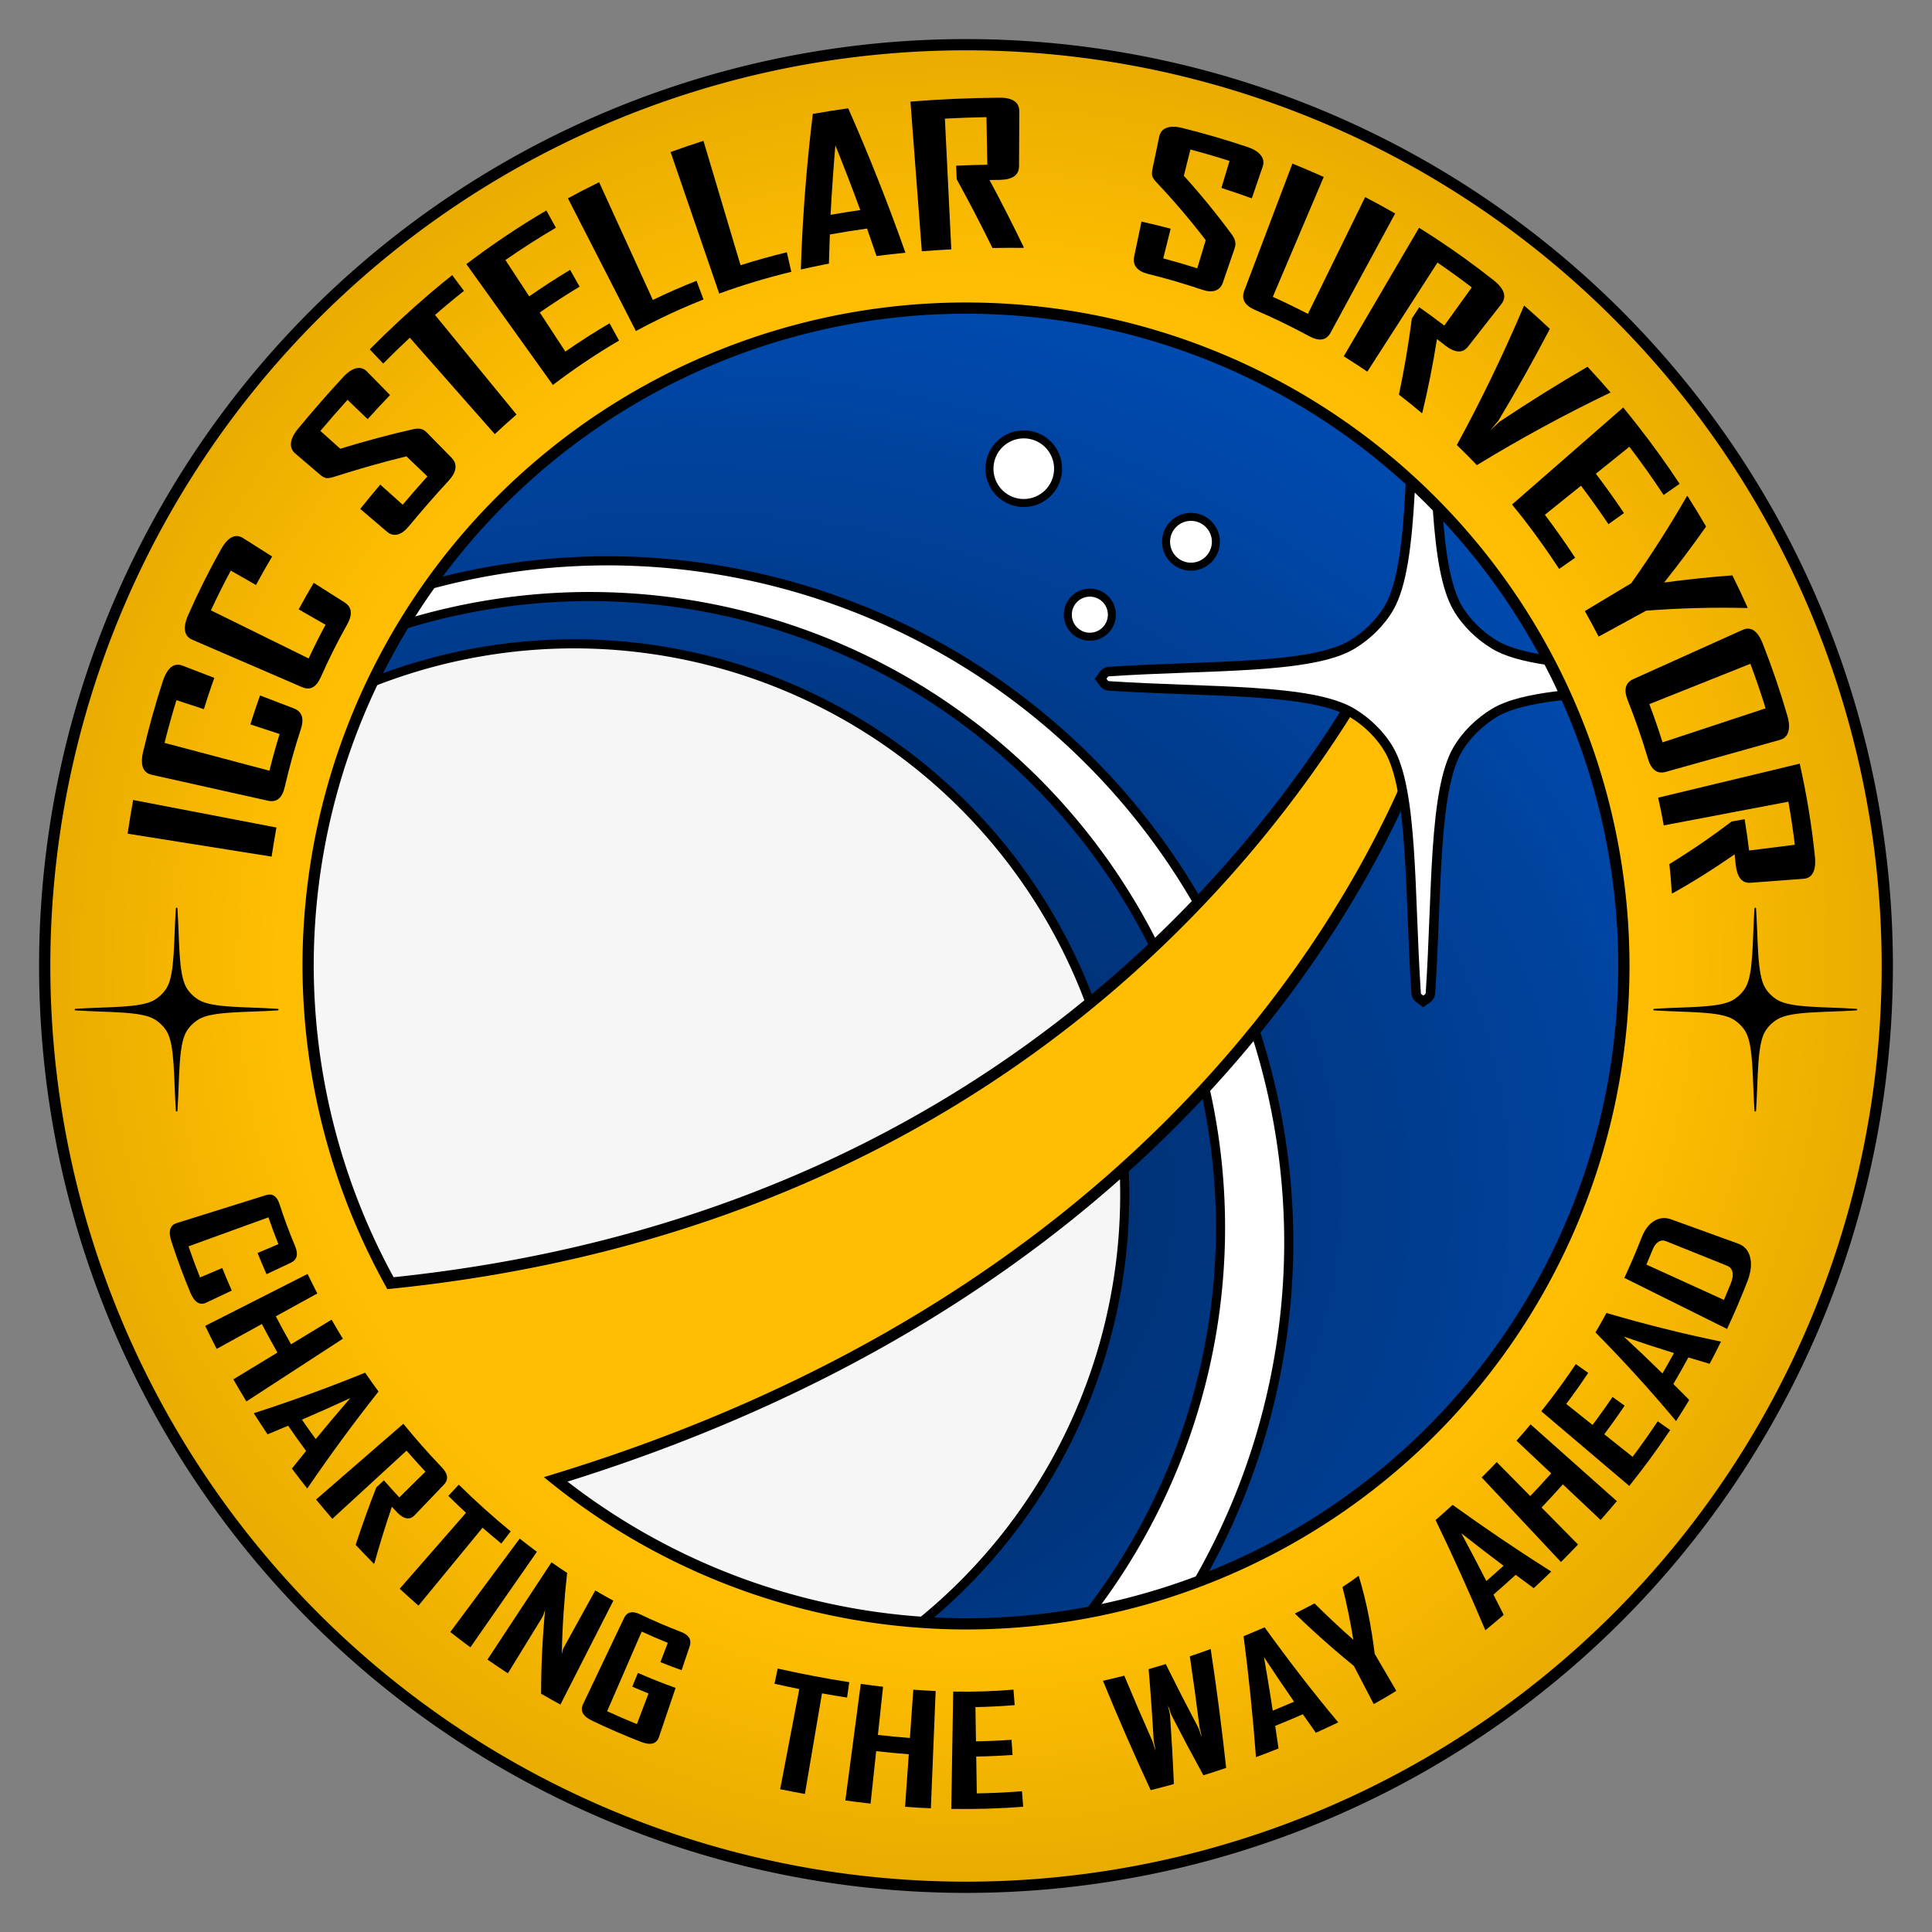 <?xml version="1.0" encoding="UTF-8" standalone="no"?>
<!-- Created with Inkscape (http://www.inkscape.org/) -->

<svg
   xmlns:dc="http://purl.org/dc/elements/1.1/"
   xmlns:cc="http://creativecommons.org/ns#"
   xmlns:rdf="http://www.w3.org/1999/02/22-rdf-syntax-ns#"
   xmlns:svg="http://www.w3.org/2000/svg"
   xmlns="http://www.w3.org/2000/svg"
   xmlns:xlink="http://www.w3.org/1999/xlink"
   xmlns:sodipodi="http://sodipodi.sourceforge.net/DTD/sodipodi-0.dtd"
   xmlns:inkscape="http://www.inkscape.org/namespaces/inkscape"
   width="98.838mm"
   height="98.838mm"
   viewBox="0 0 350.214 350.214"
   id="svg2"
   version="1.1"
   inkscape:version="0.91 r13725"
   sodipodi:docname="ICC Stellar.svg">
  <rect x="0" y="0" width="350.214" height="350.214" fill="#808080" stroke="none"/>
  <title
     id="title5233">ICC Stellar Logo</title>
  <defs
     id="defs4">
    <linearGradient
       inkscape:collect="always"
       id="linearGradient4627">
      <stop
         style="stop-color:#ffbe01;stop-opacity:1"
         offset="0"
         id="stop4629" />
      <stop
         id="stop4635"
         offset="0.726"
         style="stop-color:#ffbe01;stop-opacity:1" />
      <stop
         style="stop-color:#e7aa00;stop-opacity:1"
         offset="1"
         id="stop4631" />
    </linearGradient>
    <linearGradient
       inkscape:collect="always"
       id="linearGradient4578">
      <stop
         style="stop-color:#002253;stop-opacity:1"
         offset="0"
         id="stop4580" />
      <stop
         style="stop-color:#004cb3;stop-opacity:1"
         offset="1"
         id="stop4582" />
    </linearGradient>
    <inkscape:path-effect
       effect="bend_path"
       id="path-effect4957"
       is_visible="true"
       bendpath="m -555.899,718.141 c 42.089,-33.658 71.149,-71.043 87.509,-117.541"
       prop_scale="1"
       scale_y_rel="false"
       vertical="false"
       bendpath-nodetypes="cc" />
    <inkscape:path-effect
       effect="bend_path"
       id="path-effect4926"
       is_visible="true"
       bendpath="m -670.785,769.431 c 34.465,-7.546 74.49,-23.148 95.138,-38.312"
       prop_scale="1"
       scale_y_rel="false"
       vertical="false"
       bendpath-nodetypes="cc" />
    <inkscape:path-effect
       effect="bend_path"
       id="path-effect4899"
       is_visible="true"
       bendpath="m -790.831,765.363 c 25.273,5.534 54.61,9.98 86.902,7.388"
       prop_scale="1"
       scale_y_rel="false"
       vertical="false"
       bendpath-nodetypes="cc" />
    <inkscape:path-effect
       effect="bend_path"
       id="path-effect4872"
       is_visible="true"
       bendpath="m -977.671,593.144 c 17.731,58.41 74.983,132.693 155.521,160.819"
       prop_scale="1"
       scale_y_rel="false"
       vertical="false"
       bendpath-nodetypes="cc" />
    <inkscape:path-effect
       effect="bend_path"
       id="path-effect4835"
       is_visible="true"
       bendpath="m -658.528,261.394 c 129.717,27.933 199.445,140.525 205.232,230.515"
       prop_scale="1"
       scale_y_rel="false"
       vertical="false"
       bendpath-nodetypes="cc" />
    <inkscape:path-effect
       effect="bend_path"
       id="path-effect4788"
       is_visible="true"
       bendpath="m -983.69,477.449 c 5.841,-37.777 16.038,-65.137 32.318,-91.615"
       prop_scale="1"
       scale_y_rel="false"
       vertical="false"
       bendpath-nodetypes="cc" />
    <inkscape:path-effect
       effect="bend_path"
       id="path-effect4761"
       is_visible="true"
       bendpath="m -935.128,359.967 c 59.614,-72.049 126.036,-107.501 234.575,-106.576"
       prop_scale="1"
       scale_y_rel="false"
       vertical="false"
       bendpath-nodetypes="cc" />
    <inkscape:path-effect
       effect="bend_path"
       id="path-effect4711"
       is_visible="true"
       bendpath="M -930.953,357.849 C -915.198,332.823 -802.3,237.284 -701.906,250.965"
       prop_scale="1"
       scale_y_rel="false"
       vertical="false"
       bendpath-nodetypes="cc" />
    <inkscape:path-effect
       effect="bend_path"
       id="path-effect4659"
       is_visible="true"
       bendpath="m -932.181,356.663 c 60.462,-81.618 182.595,-106.694 228.846,-102.944"
       prop_scale="1"
       scale_y_rel="false"
       vertical="false"
       bendpath-nodetypes="cc" />
    <inkscape:path-effect
       effect="bend_path"
       id="path-effect4589"
       is_visible="true"
       bendpath="m -740.765,442.788 c 32.25,-40.3 109.4,-141.467 188.547,-120.64"
       prop_scale="1"
       scale_y_rel="false"
       vertical="false"
       bendpath-nodetypes="cc" />
    <inkscape:path-effect
       effect="bend_path"
       id="path-effect4491"
       is_visible="true"
       bendpath="m -974.976,578.092 c 72.079,-90.049 136.806,-109.889 221.632,-110.69"
       prop_scale="1"
       scale_y_rel="false"
       vertical="false"
       bendpath-nodetypes="cc" />
    <inkscape:path-effect
       effect="bend_path"
       id="path-effect4456"
       is_visible="true"
       bendpath="m -930.197,506.837 c 93.754,-386.361 496.822,-237.911 504.389,14.619"
       prop_scale="1"
       scale_y_rel="false"
       vertical="false"
       bendpath-nodetypes="cc" />
    <inkscape:path-effect
       effect="bend_path"
       id="path-effect4399"
       is_visible="true"
       bendpath="m -1071.832,438.507 c 34.494,-278.564 553.817,-239.546 579.986,15.35"
       prop_scale="1"
       scale_y_rel="false"
       vertical="false"
       bendpath-nodetypes="cc" />
    <inkscape:path-effect
       effect="bend_path"
       id="path-effect4342"
       is_visible="true"
       bendpath="m -977.216,478.98 c 42.039,-302.681 505.947,-291.527 524.675,17.864"
       prop_scale="1"
       scale_y_rel="false"
       vertical="false"
       bendpath-nodetypes="cc" />
    <inkscape:path-effect
       effect="bend_path"
       id="path-effect3357"
       is_visible="true"
       bendpath="m 303.577,472.346 c 10.005,-0.568 27.572,-0.428 48.198,0"
       prop_scale="1"
       scale_y_rel="false"
       vertical="false"
       bendpath-nodetypes="cc" />
    <radialGradient
       inkscape:collect="always"
       xlink:href="#linearGradient4578"
       id="radialGradient4584"
       cx="-521.688"
       cy="-104.482"
       fx="-521.688"
       fy="-104.482"
       r="159.621"
       gradientTransform="matrix(1.338,-6.3284096e-7,2.3077145e-8,1.102,217.681,25.698)"
       gradientUnits="userSpaceOnUse" />
    <radialGradient
       inkscape:collect="always"
       xlink:href="#linearGradient4627"
       id="radialGradient4633"
       cx="604.5"
       cy="-335.174"
       fx="604.5"
       fy="-335.174"
       r="168.02"
       gradientTransform="matrix(1.018,-1.7761658e-5,-6.821469e-8,1.015,-10.721,4.998)"
       gradientUnits="userSpaceOnUse" />
  </defs>
  <sodipodi:namedview
     id="base"
     pagecolor="#ffffff"
     bordercolor="#666666"
     borderopacity="1.0"
     inkscape:pageopacity="0.0"
     inkscape:pageshadow="2"
     inkscape:zoom="1.4142136"
     inkscape:cx="280.06988"
     inkscape:cy="174.28869"
     inkscape:document-units="px"
     inkscape:current-layer="layer1"
     showgrid="false"
     showguides="false"
     inkscape:window-width="1024"
     inkscape:window-height="712"
     inkscape:window-x="-4"
     inkscape:window-y="-4"
     inkscape:window-maximized="1"
     fit-margin-top="2"
     fit-margin-left="2"
     fit-margin-right="2"
     fit-margin-bottom="2" />
  <g
     inkscape:label="Layer 1"
     inkscape:groupmode="layer"
     id="layer1"
     transform="translate(603.643,306.277)">
    <path
       style="color:#000000;font-style:normal;font-variant:normal;font-weight:normal;font-stretch:normal;font-size:medium;line-height:normal;font-family:sans-serif;text-indent:0;text-align:start;text-decoration:none;text-decoration-line:none;text-decoration-style:solid;text-decoration-color:#000000;letter-spacing:normal;word-spacing:normal;text-transform:none;direction:ltr;block-progression:tb;writing-mode:lr-tb;baseline-shift:baseline;text-anchor:start;white-space:normal;clip-rule:nonzero;display:inline;overflow:visible;visibility:visible;opacity:1;isolation:auto;mix-blend-mode:normal;color-interpolation:sRGB;color-interpolation-filters:linearRGB;solid-color:#000000;solid-opacity:1;fill:url(#radialGradient4584);fill-opacity:1;fill-rule:nonzero;stroke:none;stroke-width:12.9;stroke-linecap:butt;stroke-linejoin:miter;stroke-miterlimit:4;stroke-dasharray:none;stroke-dashoffset:5.364;stroke-opacity:1;color-rendering:auto;image-rendering:auto;shape-rendering:auto;text-rendering:auto;enable-background:accumulate"
       d="m -428.536,-290.793 c -88.118,2e-5 -159.621,71.503 -159.621,159.621 0,88.118 71.503,159.621 159.621,159.621 88.118,-1.1e-5 159.621,-71.503 159.621,-159.621 0,-88.118 -71.503,-159.621 -159.621,-159.621 z"
       id="path5037-7-0"
       inkscape:connector-curvature="0"
       sodipodi:nodetypes="sssss" />
    <path
       style="opacity:1;fill:#ffffff;fill-opacity:1;stroke:#000000;stroke-width:3.3;stroke-linecap:butt;stroke-linejoin:miter;stroke-miterlimit:4;stroke-dasharray:none;stroke-dashoffset:5.364;stroke-opacity:1"
       d="m -493.603,-203.79 a 122.75,122.75 0 0 0 -66.608,19.784 l 0,4.113 a 115.247,115.247 0 0 1 63.392,-19.075 115.247,115.247 0 0 1 115.247,115.247 115.247,115.247 0 0 1 -42.867,89.625 l 17.36,0 a 122.75,122.75 0 0 0 36.225,-86.946 122.75,122.75 0 0 0 -122.75,-122.75 z"
       id="path4995"
       inkscape:connector-curvature="0" />
    <path
       style="opacity:1;fill:#ffffff;fill-opacity:1;stroke:none;stroke-width:2.9;stroke-linecap:butt;stroke-linejoin:miter;stroke-miterlimit:4;stroke-dasharray:none;stroke-dashoffset:5.364;stroke-opacity:1"
       d="m -493.603,-203.79 a 122.75,122.75 0 0 0 -66.608,19.784 l 0,4.113 a 115.247,115.247 0 0 1 63.392,-19.075 115.247,115.247 0 0 1 115.247,115.247 115.247,115.247 0 0 1 -42.867,89.625 l 17.36,0 a 122.75,122.75 0 0 0 36.225,-86.946 122.75,122.75 0 0 0 -122.75,-122.75 z"
       id="path4995-4"
       inkscape:connector-curvature="0" />
    <path
       style="opacity:1;fill:#ffffff;fill-opacity:1;stroke:#000000;stroke-width:3.3;stroke-linecap:butt;stroke-linejoin:miter;stroke-miterlimit:4;stroke-dasharray:none;stroke-dashoffset:5.364;stroke-opacity:1"
       d="m -499.653,-188.747 a 99.068,99.068 0 0 0 -77.254,37.197 c -3.7,10.109 -5.747,20.753 -5.747,31.747 4e-5,52.5 46.446,107.671 98.65,127.896 a 99.068,99.068 0 0 0 83.419,-97.772 99.068,99.068 0 0 0 -99.068,-99.069 z"
       id="path5035"
       inkscape:connector-curvature="0" />
    <path
       style="opacity:1;fill:#f6f6f6;fill-opacity:1;stroke:none;stroke-width:2.9;stroke-linecap:butt;stroke-linejoin:miter;stroke-miterlimit:4;stroke-dasharray:none;stroke-dashoffset:5.364;stroke-opacity:1"
       d="m -499.653,-188.747 a 99.068,99.068 0 0 0 -77.254,37.197 c -3.7,10.109 -5.747,20.753 -5.747,31.747 0,52.5 46.446,107.671 98.65,127.896 a 99.068,99.068 0 0 0 83.419,-97.772 99.068,99.068 0 0 0 -99.068,-99.069 z"
       id="path5035-3"
       inkscape:connector-curvature="0" />
    <path
       style="opacity:1;fill:url(#radialGradient4633);fill-opacity:1;stroke:#000000;stroke-width:2.036;stroke-linecap:butt;stroke-linejoin:miter;stroke-miterlimit:4;stroke-dasharray:none;stroke-dashoffset:5.364;stroke-opacity:1"
       d="m 604.67,-501.834 a 167.002,167.002 0 0 0 -167.002,167.002 167.002,167.002 0 0 0 167.002,167.002 167.002,167.002 0 0 0 167.002,-167.002 167.002,167.002 0 0 0 -167.002,-167.002 z m 0,47.746 a 119.255,119.255 0 0 1 119.254,119.256 119.255,119.255 0 0 1 -119.254,119.254 119.255,119.255 0 0 1 -74.385,-26.188 c 105.409,-32.27 145.997,-100.953 158.857,-137.406 l -10.609,-9.854 c -17.136,30.355 -67.426,100.41 -178.191,111.691 a 119.255,119.255 0 0 1 -14.928,-57.498 119.255,119.255 0 0 1 119.256,-119.256 z"
       transform="translate(-1033.206,203.661)"
       id="path5037-7"
       inkscape:connector-curvature="0" />
    <path
       sodipodi:nodetypes="ccsscccssccssscccsssc"
       inkscape:connector-curvature="0"
       id="path64-25-7"
       d="m -571.625,-141.767 c -0.081,0.059 -0.137,0.09 -0.141,0.146 -0.39,5.845 -0.167,11.849 -1.614,14.343 -0.532,0.917 -1.349,1.708 -2.256,2.256 -2.468,1.491 -8.498,1.224 -14.343,1.614 -0.056,0.004 -0.087,0.06 -0.146,0.141 0.059,0.081 0.09,0.137 0.146,0.141 5.845,0.39 11.875,0.123 14.343,1.614 0.907,0.548 1.724,1.339 2.256,2.256 1.447,2.494 1.224,8.498 1.614,14.343 0.006,0.056 0.06,0.087 0.141,0.146 0.081,-0.059 0.137,-0.09 0.141,-0.146 0.39,-5.845 0.167,-11.849 1.614,-14.343 0.532,-0.917 1.349,-1.708 2.256,-2.256 2.468,-1.491 8.498,-1.224 14.343,-1.614 0.056,-0.004 0.087,-0.06 0.146,-0.141 -0.059,-0.081 -0.09,-0.137 -0.146,-0.141 -5.845,-0.39 -11.875,-0.123 -14.343,-1.614 -0.907,-0.548 -1.724,-1.339 -2.256,-2.256 -1.447,-2.494 -1.224,-8.498 -1.614,-14.343 -0.006,-0.056 -0.06,-0.087 -0.141,-0.146 z"
       style="opacity:1;fill:#000000;fill-opacity:1" />
    <path
       sodipodi:nodetypes="ccsscccssccssscccsssc"
       inkscape:connector-curvature="0"
       id="path64-25-7-5"
       d="m -285.466,-141.767 c -0.081,0.059 -0.137,0.09 -0.141,0.146 -0.39,5.845 -0.167,11.849 -1.614,14.343 -0.532,0.917 -1.349,1.708 -2.256,2.256 -2.468,1.491 -8.498,1.224 -14.343,1.614 -0.056,0.004 -0.087,0.06 -0.146,0.141 0.059,0.081 0.09,0.137 0.146,0.141 5.845,0.39 11.875,0.123 14.343,1.614 0.907,0.548 1.724,1.339 2.256,2.256 1.447,2.494 1.224,8.498 1.614,14.343 0.006,0.056 0.06,0.087 0.141,0.146 0.081,-0.059 0.137,-0.09 0.141,-0.146 0.39,-5.845 0.167,-11.849 1.614,-14.343 0.532,-0.917 1.349,-1.708 2.256,-2.256 2.468,-1.491 8.498,-1.224 14.343,-1.614 0.056,-0.004 0.087,-0.06 0.146,-0.141 -0.059,-0.081 -0.09,-0.137 -0.146,-0.141 -5.845,-0.39 -11.875,-0.123 -14.343,-1.614 -0.907,-0.548 -1.724,-1.339 -2.256,-2.256 -1.447,-2.494 -1.224,-8.498 -1.614,-14.343 -0.006,-0.056 -0.06,-0.087 -0.141,-0.146 z"
       style="opacity:1;fill:#000000;fill-opacity:1" />
    <path
       style="opacity:1;fill:#ffffff;fill-opacity:1;stroke:#000000;stroke-width:2.9;stroke-linecap:butt;stroke-linejoin:miter;stroke-miterlimit:4;stroke-dasharray:none;stroke-dashoffset:5.364;stroke-opacity:1"
       d="m -412.57,-221.316 a 5.493,5.493 0 0 1 -5.493,5.493 5.493,5.493 0 0 1 -5.493,-5.493 5.493,5.493 0 0 1 5.493,-5.493 5.493,5.493 0 0 1 5.493,5.493 z"
       id="path5071"
       inkscape:connector-curvature="0" />
    <path
       style="opacity:1;fill:#ffffff;fill-opacity:1;stroke:none;stroke-width:2.9;stroke-linecap:butt;stroke-linejoin:miter;stroke-miterlimit:4;stroke-dasharray:none;stroke-dashoffset:5.364;stroke-opacity:1"
       d="m -412.57,-221.316 a 5.493,5.493 0 0 1 -5.493,5.493 5.493,5.493 0 0 1 -5.493,-5.493 5.493,5.493 0 0 1 5.493,-5.493 5.493,5.493 0 0 1 5.493,5.493 z"
       id="path5071-0"
       inkscape:connector-curvature="0" />
    <path
       style="opacity:1;fill:#ffffff;fill-opacity:1;stroke:#000000;stroke-width:2.9;stroke-linecap:butt;stroke-linejoin:miter;stroke-miterlimit:4;stroke-dasharray:none;stroke-dashoffset:5.364;stroke-opacity:1"
       d="m -383.967,-208.069 a 3.788,3.788 0 0 1 -3.788,3.788 3.788,3.788 0 0 1 -3.788,-3.788 3.788,3.788 0 0 1 3.788,-3.788 3.788,3.788 0 0 1 3.788,3.788 z"
       id="path5071-9"
       inkscape:connector-curvature="0" />
    <path
       style="opacity:1;fill:#ffffff;fill-opacity:1;stroke:none;stroke-width:2.9;stroke-linecap:butt;stroke-linejoin:miter;stroke-miterlimit:4;stroke-dasharray:none;stroke-dashoffset:5.364;stroke-opacity:1"
       d="m -383.967,-208.069 a 3.788,3.788 0 0 1 -3.788,3.788 3.788,3.788 0 0 1 -3.788,-3.788 3.788,3.788 0 0 1 3.788,-3.788 3.788,3.788 0 0 1 3.788,3.788 z"
       id="path5071-9-3"
       inkscape:connector-curvature="0" />
    <path
       style="opacity:1;fill:#ffffff;fill-opacity:1;stroke:#000000;stroke-width:2.9;stroke-linecap:butt;stroke-linejoin:miter;stroke-miterlimit:4;stroke-dasharray:none;stroke-dashoffset:5.364;stroke-opacity:1"
       d="m -402.819,-194.853 a 3.267,3.267 0 0 1 -3.267,3.267 3.267,3.267 0 0 1 -3.267,-3.267 3.267,3.267 0 0 1 3.267,-3.267 3.267,3.267 0 0 1 3.267,3.267 z"
       id="path5071-9-8"
       inkscape:connector-curvature="0" />
    <path
       style="opacity:1;fill:#ffffff;fill-opacity:1;stroke:none;stroke-width:2.9;stroke-linecap:butt;stroke-linejoin:miter;stroke-miterlimit:4;stroke-dasharray:none;stroke-dashoffset:5.364;stroke-opacity:1"
       d="m -402.819,-194.853 a 3.267,3.267 0 0 1 -3.267,3.267 3.267,3.267 0 0 1 -3.267,-3.267 3.267,3.267 0 0 1 3.267,-3.267 3.267,3.267 0 0 1 3.267,3.267 z"
       id="path5071-9-8-2"
       inkscape:connector-curvature="0" />
    <g
       id="g5129"
       transform="matrix(0.536,0,0,0.536,-48.11,-412.828)"
       style="fill:#000000">
      <g
         inkscape:path-effect="#path-effect4761"
         id="text3370-1-7-4"
         style="font-style:normal;font-variant:normal;font-weight:bold;font-stretch:normal;font-size:65.475px;line-height:125%;font-family:AgencyFB;-inkscape-font-specification:'AgencyFB Bold';letter-spacing:0px;word-spacing:0px;fill:#000000;fill-opacity:1;stroke:none;stroke-width:1px;stroke-linecap:butt;stroke-linejoin:miter;stroke-opacity:1"
         transform="scale(0.985,1.015)">
        <path
           inkscape:original-d="m -915.69896,374.85532 q 0,2.22617 -1.17856,3.40472 -1.17856,1.17856 -3.33924,1.17856 l -15.05933,0 q -2.16069,0 -3.33924,-1.17856 -1.17856,-1.17855 -1.17856,-3.40472 l 0,-11.91651 7.46419,0 0,10.21416 9.16655,0 0,-9.82131 -14.99386,-14.20814 q -0.91665,-0.85118 -1.3095,-1.70236 -0.32738,-0.85118 -0.32738,-2.29164 l 0,-11.13081 q 0,-2.22616 1.17856,-3.40472 1.17855,-1.17855 3.33924,-1.17855 l 15.05933,0 q 2.16068,0 3.33924,1.17855 1.17856,1.17856 1.17856,3.33925 l 0,11.19628 -7.46419,0 0,-9.42845 -9.16655,0 0,9.0356 14.99385,14.14267 q 0.91666,0.91666 1.24403,1.76784 0.39286,0.85117 0.39286,2.29163 l 0,11.91651 0,0 z"
           id="path4747"
           style="fill:#000000;fill-opacity:1"
           d="m -897.177,348.382 c 1.055,1.043 1.486,2.222 1.305,3.53 -0.181,1.31 -0.944,2.658 -2.285,4.067 -4.674,4.913 -9.233,9.998 -13.69,15.219 -1.279,1.498 -2.559,2.412 -3.856,2.738 -1.296,0.325 -2.517,0.021 -3.661,-0.925 l -9.181,-7.597 c 2.26,-2.729 4.551,-5.43 6.873,-8.098 l 7.709,6.707 c 2.781,-3.195 5.605,-6.339 8.474,-9.424 l -7.19,-6.694 c -8.291,1.956 -16.634,4.263 -24.974,6.855 -1.011,0.324 -1.857,0.456 -2.54,0.391 -0.642,-0.115 -1.333,-0.477 -2.073,-1.089 l -8.576,-7.096 c -1.143,-0.946 -1.639,-2.13 -1.475,-3.556 0.164,-1.425 0.958,-2.989 2.391,-4.673 4.995,-5.868 10.173,-11.637 15.55,-17.271 1.543,-1.617 3.035,-2.583 4.448,-2.903 1.415,-0.32 2.633,0.034 3.657,1.046 l 7.96,7.872 c -2.608,2.635 -5.172,5.309 -7.694,8.017 l -6.903,-6.426 c -3.174,3.407 -6.28,6.863 -9.321,10.359 l 6.819,5.933 c 8.43,-2.505 16.858,-4.708 25.232,-6.542 1.048,-0.2 1.884,-0.208 2.506,-0.032 0.666,0.133 1.34,0.538 2.023,1.213 z"
           inkscape:connector-curvature="0" />
        <path
           inkscape:original-d="m -896.25074,336.02845 0,43.41015 -7.46419,0 0,-43.41015 -8.18442,0 0,-6.61301 23.8985,0 0,6.61301 -8.24989,0 z"
           id="path4749"
           style="fill:#000000;fill-opacity:1"
           d="m -902.874,300.792 27.982,33.178 c -2.52,2.12 -5.006,4.295 -7.458,6.523 l -29.172,-32.121 c -3.105,2.82 -6.15,5.693 -9.137,8.613 l -4.625,-4.725 c 6.636,-6.486 13.563,-12.754 20.807,-18.745 2.466,-2.036 4.969,-4.034 7.507,-5.991 l 4.038,5.239 c -2.48,1.912 -4.926,3.864 -7.338,5.855 -0.872,0.721 -1.74,1.446 -2.603,2.175 z"
           inkscape:connector-curvature="0" />
        <path
           inkscape:original-d="m -884.16236,379.4386 0,-50.02316 20.55926,0 0,6.61301 -13.09507,0 0,14.601 11.26176,0 0,6.48206 -11.26176,0 0,15.71408 13.2915,0 0,6.61301 -20.75569,0 z"
           id="path4751"
           style="fill:#000000;fill-opacity:1"
           d="m -862.401,324.115 -29.701,-40.263 c 8.767,-6.466 17.932,-12.448 27.461,-17.869 l 3.271,5.746 c -5.92,3.368 -11.699,6.961 -17.328,10.758 l 8.169,12.103 c 4.582,-3.092 9.264,-6.039 14.04,-8.826 l 3.267,5.597 c -4.651,2.715 -9.213,5.587 -13.68,8.602 l 8.792,13.026 c 4.943,-3.339 10.002,-6.486 15.167,-9.419 l 3.264,5.75 c -7.827,4.446 -15.413,9.404 -22.722,14.796 z"
           inkscape:connector-curvature="0" />
        <path
           inkscape:original-d="m -858.33028,379.4386 0,-50.02316 7.46419,0 0,43.34467 12.17841,0 0,6.67849 -19.6426,0 z"
           id="path4753"
           style="fill:#000000;fill-opacity:1"
           d="m -833.893,306.15 -23.344,-44.227 c 3.42,-1.806 6.884,-3.54 10.391,-5.199 0.11,-0.051 0.219,-0.103 0.329,-0.154 l 18.441,39.225 c 4.907,-2.314 9.915,-4.441 15.005,-6.389 l 2.388,6.235 c -5.034,1.926 -9.978,4.031 -14.816,6.324 -2.825,1.329 -5.623,2.725 -8.393,4.187 z"
           inkscape:connector-curvature="0" />
        <path
           inkscape:original-d="m -834.28856,379.4386 0,-50.02316 7.46419,0 0,43.34467 12.17842,0 0,6.67849 -19.64261,0 z"
           id="path4755"
           style="fill:#000000;fill-opacity:1"
           d="m -805.296,293.658 -16.685,-47.146 c 3.739,-1.325 7.5,-2.569 11.28,-3.732 l 12.728,41.436 c 5.237,-1.606 10.541,-3.039 15.896,-4.308 l 1.539,6.501 c -8.414,1.994 -16.69,4.4 -24.758,7.25 z"
           inkscape:connector-curvature="0" />
        <path
           inkscape:original-d="m -792.30659,379.4386 -1.50593,-9.49393 -9.36297,0 -1.50594,9.49393 -7.39871,0 0,-0.13095 9.69035,-49.95769 7.85704,0 9.62488,49.95769 0,0.13095 -7.39872,0 z m -6.22016,-38.4995 -3.66661,22.58899 7.33323,0 -3.66662,-22.58899 z"
           id="path4757"
           style="fill:#000000;fill-opacity:1"
           d="m -751.284,281.153 c -1.065,-3.054 -2.15,-6.103 -3.255,-9.147 -4.277,0.568 -8.534,1.224 -12.766,1.975 -0.13,3.236 -0.238,6.471 -0.322,9.705 -0.75,0.139 -1.5,0.282 -2.248,0.427 -2.463,0.478 -4.916,0.989 -7.359,1.534 l -0.029,-0.128 c 0.321,-10.073 0.933,-20.173 1.825,-30.282 0.629,-7.142 1.394,-14.287 2.287,-21.434 4.048,-0.696 8.098,-1.318 12.147,-1.87 7.207,15.816 13.716,31.833 19.607,48.001 l 0.012,0.13 c -3.315,0.313 -6.615,0.674 -9.9,1.088 z m -14.126,-36.874 c -0.677,7.72 -1.228,15.436 -1.649,23.147 3.391,-0.584 6.795,-1.109 10.21,-1.58 -2.734,-7.221 -5.586,-14.411 -8.561,-21.567 z"
           inkscape:connector-curvature="0" />
        <path
           inkscape:original-d="m -762.8969,379.4386 -8.2499,-23.24375 0,-4.5178 7.33324,0 0,-15.84503 -9.42845,0 0,43.60658 -7.46419,0 0,-50.02316 19.83903,0 q 4.5178,0 4.5178,4.58327 l 0,18.20215 q 0,4.45232 -4.45232,4.58327 l -2.55354,0 8.24989,22.39257 0,0.2619 -7.79156,0 z"
           id="path4759"
           style="fill:#000000;fill-opacity:1"
           d="m -711.477,278.48 c -3.89,-7.691 -7.974,-15.333 -12.278,-22.906 l -0.194,-4.515 c 3.568,-0.154 7.138,-0.262 10.708,-0.327 l -0.29,-15.85 c -4.751,0.086 -9.511,0.247 -14.276,0.489 l 2.2,43.566 c -3.384,0.169 -6.756,0.382 -10.116,0.642 l -3.912,-49.871 c 10.203,-0.808 20.38,-1.22 30.497,-1.304 4.616,-0.038 6.894,1.53 6.879,4.577 l -0.088,18.204 c -0.015,2.976 -2.176,4.472 -6.452,4.596 -1.229,0.011 -2.458,0.026 -3.687,0.047 4.096,7.4 7.995,14.854 11.723,22.344 l -0.002,0.262 c -3.578,-0.025 -7.149,-0.011 -10.711,0.045 z"
           inkscape:connector-curvature="0" />
      </g>
      <g
         inkscape:path-effect="#path-effect4788"
         id="text3370-1-7-9"
         style="font-style:normal;font-variant:normal;font-weight:bold;font-stretch:normal;font-size:65.475px;line-height:125%;font-family:AgencyFB;-inkscape-font-specification:'AgencyFB Bold';letter-spacing:0px;word-spacing:0px;fill:#000000;fill-opacity:1;stroke:none;stroke-width:1px;stroke-linecap:butt;stroke-linejoin:miter;stroke-opacity:1"
         transform="scale(0.985,1.015)">
        <path
           inkscape:original-d="m -939.53199,446.30981 0,-50.02316 7.46419,0 0,50.02316 -7.46419,0 z"
           id="path4782"
           style="fill:#000000;fill-opacity:1"
           d="m -958.972,481.271 -49.436,-7.644 c 0.57,-3.733 1.2,-7.475 1.899,-11.222 l 49.197,9.172 c -0.598,3.207 -1.149,6.44 -1.66,9.694 z"
           inkscape:connector-curvature="0" />
        <path
           inkscape:original-d="m -901.23301,441.72654 q 0,4.58327 -4.58327,4.58327 l -15.58313,0 q -4.45232,0 -4.45232,-4.58327 l 0,-40.85661 q 0,-4.58328 4.45232,-4.58328 l 15.58313,0 q 4.58327,0 4.58327,4.58328 l 0,11.72008 -7.46418,0 0,-9.88677 -9.69036,0 0,37.18999 9.69036,0 0,-10.54153 7.46418,0 0,12.37484 0,0 z"
           id="path4784"
           style="fill:#000000;fill-opacity:1"
           d="m -951.338,431.89 c 1.885,0.703 2.85,1.963 2.942,3.751 0.043,0.935 -0.152,2.018 -0.576,3.265 -2.108,6.197 -3.911,12.575 -5.468,19.095 -0.887,3.713 -2.758,5.301 -5.756,4.652 l -39.942,-8.647 c -2.974,-0.644 -4.025,-3.195 -2.942,-7.685 1.89,-7.834 4.116,-15.662 6.738,-23.443 0.527,-1.565 1.149,-2.804 1.849,-3.708 1.36,-1.752 2.994,-2.249 4.876,-1.548 l 10.981,4.093 c -0.342,0.918 -0.679,1.838 -1.009,2.76 -0.907,2.544 -1.767,5.099 -2.583,7.665 l -9.417,-2.997 c -1.502,4.726 -2.86,9.474 -4.088,14.235 l 36.011,9.262 c 1.058,-4.128 2.22,-8.206 3.5,-12.223 l -10.041,-3.196 c 0.759,-2.385 1.559,-4.754 2.402,-7.106 0.304,-0.851 0.613,-1.7 0.929,-2.546 z"
           inkscape:connector-curvature="0" />
        <path
           inkscape:original-d="m -870.66932,441.72654 q 0,4.58327 -4.58328,4.58327 l -15.58313,0 q -4.45232,0 -4.45232,-4.58327 l 0,-40.85661 q 0,-4.58328 4.45232,-4.58328 l 15.58313,0 q 4.58328,0 4.58328,4.58328 l 0,11.72008 -7.46419,0 0,-9.88677 -9.69035,0 0,37.18999 9.69035,0 0,-10.54153 7.46419,0 0,12.37484 0,0 z"
           id="path4786"
           style="fill:#000000;fill-opacity:1"
           d="m -933.969,396.534 c 2.614,1.607 2.854,4.063 0.923,7.406 -3.298,5.711 -6.318,11.553 -9.022,17.502 -1.535,3.379 -3.636,4.541 -6.465,3.355 l -37.673,-15.789 c -2.801,-1.174 -3.356,-3.937 -1.405,-8.239 3.397,-7.49 7.158,-14.781 11.245,-21.853 2.414,-4.178 5.005,-5.373 7.593,-3.782 l 9.984,6.139 c -1.92,3.121 -3.771,6.286 -5.55,9.495 l -8.647,-4.795 c -2.404,4.337 -4.682,8.752 -6.824,13.241 l 33.556,16.025 c 1.813,-3.793 3.748,-7.539 5.796,-11.231 l -9.22,-5.112 c 1.655,-2.985 3.379,-5.934 5.168,-8.844 z"
           inkscape:connector-curvature="0" />
      </g>
      <g
         inkscape:path-effect="#path-effect4835"
         id="text3370-1-7-7"
         style="font-style:normal;font-variant:normal;font-weight:bold;font-stretch:normal;font-size:65.475px;line-height:125%;font-family:AgencyFB;-inkscape-font-specification:'AgencyFB Bold';letter-spacing:0px;word-spacing:0px;fill:#000000;fill-opacity:1;stroke:none;stroke-width:1px;stroke-linecap:butt;stroke-linejoin:miter;stroke-opacity:1"
         transform="scale(0.985,1.015)">
        <path
           inkscape:original-d="m -594.84331,406.89777 q 0,2.22617 -1.17856,3.40472 -1.17855,1.17856 -3.33924,1.17856 l -15.05933,0 q -2.16069,0 -3.33924,-1.17856 -1.17856,-1.17855 -1.17856,-3.40472 l 0,-11.91651 7.46419,0 0,10.21416 9.16655,0 0,-9.82131 -14.99385,-14.20814 q -0.91666,-0.85118 -1.30951,-1.70236 -0.32738,-0.85118 -0.32738,-2.29164 l 0,-11.13081 q 0,-2.22616 1.17856,-3.40472 1.17855,-1.17855 3.33924,-1.17855 l 15.05933,0 q 2.16069,0 3.33924,1.17855 1.17856,1.17856 1.17856,3.33925 l 0,11.19628 -7.46419,0 0,-9.42845 -9.16655,0 0,9.0356 14.99385,14.14267 q 0.91666,0.91666 1.24404,1.76784 0.39285,0.85117 0.39285,2.29163 l 0,11.91651 0,0 z"
           id="path4819"
           style="fill:#000000;fill-opacity:1"
           d="m -632.35,289.963 c -0.495,1.399 -1.359,2.297 -2.578,2.705 -1.221,0.409 -2.703,0.317 -4.469,-0.261 -6.157,-2.012 -12.399,-3.779 -18.701,-5.296 -1.808,-0.435 -3.12,-1.134 -3.946,-2.123 -0.824,-0.987 -1.09,-2.205 -0.777,-3.656 l 2.509,-11.649 c 3.353,0.723 6.692,1.511 10.015,2.365 l -2.543,9.894 c 3.92,1.008 7.815,2.111 11.68,3.307 l 2.905,-9.383 c -5.171,-6.559 -10.785,-12.97 -16.828,-19.179 -0.742,-0.748 -1.242,-1.437 -1.495,-2.073 -0.191,-0.622 -0.187,-1.403 0.015,-2.341 l 2.343,-10.881 c 0.312,-1.451 1.141,-2.435 2.501,-2.939 1.358,-0.503 3.138,-0.506 5.318,0.018 7.596,1.824 15.12,3.954 22.55,6.384 2.132,0.697 3.649,1.633 4.542,2.774 0.895,1.143 1.092,2.395 0.611,3.753 l -3.735,10.556 c -3.456,-1.223 -6.937,-2.377 -10.438,-3.462 l 2.789,-9.008 c -4.447,-1.377 -8.927,-2.645 -13.434,-3.803 l -2.25,8.752 c 5.967,6.401 11.5,12.995 16.582,19.729 0.61,0.856 0.961,1.604 1.059,2.24 0.155,0.656 0.071,1.437 -0.249,2.342 z"
           inkscape:connector-curvature="0" />
        <path
           inkscape:original-d="m -563.87143,406.89777 q 0,4.58328 -4.58327,4.58328 l -15.91051,0 q -4.5178,0 -4.5178,-4.58328 l 0,-45.43988 7.46419,0 0,43.60658 10.0832,0 0,-43.60658 7.46419,0 0,45.43988 0,0 z"
           id="path4821"
           style="fill:#000000;fill-opacity:1"
           d="m -595.356,306.653 c -1.495,2.678 -3.95,3.014 -7.408,1.197 -6.032,-3.168 -12.213,-6.073 -18.515,-8.709 -3.562,-1.49 -4.846,-3.593 -3.731,-6.45 l 16.522,-42.329 c 3.612,1.411 7.196,2.895 10.75,4.451 l -17.481,39.943 c 4.072,1.781 8.093,3.673 12.055,5.673 l 19.655,-38.912 c 3.467,1.752 6.9,3.575 10.295,5.47 z"
           inkscape:connector-curvature="0" />
        <path
           inkscape:original-d="m -539.99851,411.48105 -8.24989,-23.24375 0,-4.5178 7.33324,0 0,-15.84503 -9.42845,0 0,43.60658 -7.46419,0 0,-50.02316 19.83903,0 q 4.5178,0 4.5178,4.58327 l 0,18.20215 q 0,4.45232 -4.45232,4.58327 l -2.55354,0 8.24989,22.39257 0,0.2619 -7.79157,0 z"
           id="path4823"
           style="fill:#000000;fill-opacity:1"
           d="m -571.919,327.339 c 1.815,-8.32 3.3,-16.785 4.441,-25.377 l 2.54,-3.736 c 2.909,1.977 5.776,4.014 8.602,6.108 l 9.433,-12.728 c -3.854,-2.856 -7.783,-5.613 -11.784,-8.266 l -24.091,36.344 c -1.068,-0.707 -2.141,-1.405 -3.221,-2.094 -1.608,-1.03 -3.23,-2.039 -4.865,-3.027 l 25.852,-42.815 c 1.997,1.204 3.979,2.434 5.946,3.689 6.751,4.318 13.308,8.919 19.656,13.784 3.747,2.872 4.574,5.559 2.665,7.925 l -11.428,14.165 c -1.871,2.319 -4.452,2.153 -7.813,-0.316 -0.953,-0.731 -1.91,-1.455 -2.873,-2.172 -1.348,8.302 -3.022,16.472 -5.006,24.492 l -0.166,0.203 c -2.586,-2.116 -5.216,-4.177 -7.889,-6.178 z"
           inkscape:connector-curvature="0" />
        <path
           inkscape:original-d="m -512.30653,411.54652 -7.46419,0 -9.5594,-49.95768 0,-0.13095 7.52967,0 5.5654,34.30908 0.19643,4.25589 0.19642,-4.25589 5.63088,-34.30908 7.46419,0 0,0.13095 -9.5594,49.95768 z"
           id="path4825"
           style="fill:#000000;fill-opacity:1"
           d="m -545.157,350.837 c -2.248,-2.286 -4.542,-4.526 -6.879,-6.718 8.398,-14.955 16.095,-30.421 23.043,-46.347 l 0.085,-0.1 c 2.992,2.526 5.931,5.112 8.815,7.757 -5.599,10.383 -11.482,20.565 -17.639,30.534 -0.926,1.079 -1.852,2.157 -2.78,3.234 1.054,-0.953 2.11,-1.906 3.166,-2.857 9.841,-6.372 19.904,-12.472 30.175,-18.292 2.688,2.795 5.32,5.643 7.892,8.543 l -0.098,0.087 c -15.751,7.341 -31.03,15.407 -45.781,24.159 z"
           inkscape:connector-curvature="0" />
        <path
           inkscape:original-d="m -498.47077,411.48105 0,-50.02316 20.55926,0 0,6.61301 -13.09507,0 0,14.601 11.26176,0 0,6.48206 -11.26176,0 0,15.71408 13.29149,0 0,6.61301 -20.75568,0 z"
           id="path4827"
           style="fill:#000000;fill-opacity:1"
           d="m -533.085,363.96 38.172,-32.335 c 1.701,2.008 3.374,4.039 5.019,6.093 5.034,6.234 9.825,12.687 14.347,19.337 l -5.487,3.72 c -3.736,-5.498 -7.659,-10.86 -11.754,-16.073 l -11.511,8.995 c 3.34,4.269 6.56,8.64 9.651,13.105 l -5.342,3.697 c -3.018,-4.362 -6.16,-8.634 -9.419,-12.808 l -12.389,9.681 c 3.615,4.654 7.08,9.433 10.38,14.322 l -5.491,3.715 c -3.792,-5.624 -7.807,-11.101 -12.021,-16.408 -1.362,-1.699 -2.747,-3.379 -4.155,-5.04 z"
           inkscape:connector-curvature="0" />
        <path
           inkscape:original-d="m -457.38295,393.08248 0,18.39857 -7.52967,0 0,-18.39857 -9.88677,-31.36269 0,-0.2619 7.72609,0 5.95825,21.73781 5.95826,-21.73781 7.66061,0 0,0.2619 -9.88677,31.36269 z"
           id="path4829"
           style="fill:#000000;fill-opacity:1"
           d="m -487.048,399.325 -16.298,8.64 c -1.523,-2.864 -3.104,-5.7 -4.741,-8.507 l 15.942,-9.291 c 6.747,-9.244 13.114,-18.905 19.07,-28.937 l 0.22,-0.144 c 2.201,3.355 4.335,6.758 6.398,10.207 -4.645,6.39 -9.45,12.611 -14.406,18.651 7.745,-1.023 15.561,-1.82 23.436,-2.383 1.823,3.551 3.571,7.142 5.243,10.77 l -0.238,0.11 c -11.659,-0.279 -23.216,0.027 -34.626,0.885 z"
           inkscape:connector-curvature="0" />
        <path
           inkscape:original-d="m -418.40159,406.89777 q 0,2.22617 -1.17855,3.40472 -1.17856,1.17856 -3.33925,1.17856 l -16.23788,0 q -4.45232,0 -4.45232,-4.58328 l 0,-40.85661 q 0,-4.58327 4.45232,-4.58327 l 16.23788,0 q 2.16069,0 3.33925,1.17855 1.17855,1.17856 1.17855,3.40472 l 0,40.85661 0,0 z m -7.46419,-39.0233 -10.27963,0 0,37.19 10.27963,0 0,-37.19 z"
           id="path4831"
           style="fill:#000000;fill-opacity:1"
           d="m -480.378,453.057 c -1.429,0.389 -2.656,0.196 -3.683,-0.559 -1.028,-0.756 -1.794,-2.005 -2.327,-3.76 -2.003,-6.594 -4.336,-13.116 -6.973,-19.541 -1.439,-3.507 -0.846,-5.87 1.969,-7.1 l 37.487,-16.379 c 2.79,-1.219 5.151,0.264 6.904,4.59 3.183,7.857 6.007,15.87 8.446,24.013 0.649,2.167 0.748,3.963 0.322,5.357 -0.426,1.397 -1.362,2.282 -2.792,2.671 z m 34.353,-21.198 c -1.595,-5.001 -3.339,-9.95 -5.227,-14.842 l -34.688,13.446 c 1.64,4.208 3.154,8.456 4.534,12.737 z"
           inkscape:connector-curvature="0" />
        <path
           inkscape:original-d="m -394.59721,411.48105 -8.24989,-23.24375 0,-4.5178 7.33324,0 0,-15.84503 -9.42845,0 0,43.60658 -7.46419,0 0,-50.02316 19.83903,0 q 4.5178,0 4.5178,4.58327 l 0,18.20215 q 0,4.45232 -4.45233,4.58327 l -2.55353,0 8.24989,22.39257 0,0.2619 -7.79157,0 z"
           id="path4833"
           style="fill:#000000;fill-opacity:1"
           d="m -479.065,483.757 c 7.293,-4.332 14.432,-9.07 21.399,-14.192 l 4.443,-0.759 c 0.592,3.465 1.104,6.944 1.532,10.435 l 15.7,-1.923 c -0.597,-4.811 -1.337,-9.594 -2.214,-14.347 l -42.781,7.894 c -0.569,-3.089 -1.214,-6.169 -1.933,-9.238 l 48.609,-11.334 c 2.356,10.141 4.109,20.452 5.212,30.886 0.505,4.777 -0.889,7.258 -3.918,7.479 l -18.148,1.319 c -2.974,0.216 -4.606,-1.784 -5.114,-5.908 -0.122,-1.191 -0.253,-2.38 -0.395,-3.569 -6.941,4.723 -14.043,9.062 -21.288,12.993 l -0.261,0.017 c -0.192,-3.256 -0.473,-6.508 -0.842,-9.754 z"
           inkscape:connector-curvature="0" />
      </g>
    </g>
    <g
       id="g5104"
       transform="matrix(0.536,0,0,0.536,-47.353,-409.796)"
       style="fill:#000000">
      <g
         inkscape:path-effect="#path-effect4957"
         id="text3370-1-7-2"
         style="font-style:normal;font-variant:normal;font-weight:bold;font-stretch:normal;font-size:51.254px;line-height:125%;font-family:AgencyFB;-inkscape-font-specification:'AgencyFB Bold';letter-spacing:0px;word-spacing:0px;fill:#000000;fill-opacity:1;stroke:none;stroke-width:1px;stroke-linecap:butt;stroke-linejoin:miter;stroke-opacity:1"
         transform="scale(0.985,1.015)">
        <path
           inkscape:original-d="m -573.82158,696.72931 -1.17885,-7.43185 -7.32934,0 -1.17884,7.43185 -5.79172,0 0,-0.10251 7.58561,-39.1069 6.1505,0 7.53436,39.1069 0,0.10251 -5.79172,0 z m -4.86914,-30.13743 -2.87023,17.68268 5.74046,0 -2.87023,-17.68268 z"
           id="path4947"
           style="fill:#000000;fill-opacity:1"
           d="m -527.086,719.447 c -2.067,-1.476 -4.126,-2.96 -6.177,-4.453 -2.515,2.236 -5.059,4.433 -7.63,6.593 1.182,2.245 2.354,4.495 3.518,6.751 -2.078,1.73 -4.172,3.434 -6.28,5.114 l -0.064,-0.08 c -5.381,-12.38 -11.057,-24.601 -17.044,-36.62 1.97,-1.666 3.919,-3.35 5.845,-5.055 11.004,7.681 22.258,15.08 33.77,22.154 l 0.07,0.075 c -1.983,1.867 -3.986,3.707 -6.007,5.522 z m -24.852,-18.297 c 2.922,5.27 5.791,10.577 8.608,15.919 1.982,-1.675 3.947,-3.373 5.895,-5.093 -4.878,-3.561 -9.712,-7.17 -14.502,-10.826 z"
           inkscape:connector-curvature="0" />
        <path
           inkscape:original-d="m -550.95343,696.72931 0,-17.58017 -7.94439,0 0,17.58017 -5.84297,0 0,-39.15815 5.84297,0 0,16.14505 7.94439,0 0,-16.14505 5.89422,0 0,39.15815 -5.89422,0 z"
           id="path4949"
           style="fill:#000000;fill-opacity:1"
           d="m -504.104,696.717 -12.965,-11.858 c -2.391,2.615 -4.832,5.185 -7.316,7.711 l 12.531,12.328 c -1.933,1.968 -3.888,3.908 -5.865,5.822 l -27.217,-28.167 c 1.748,-1.686 3.472,-3.39 5.171,-5.114 l 11.508,11.321 c 2.441,-2.48 4.836,-5.002 7.182,-7.566 l -11.907,-10.89 c 1.641,-1.791 3.253,-3.602 4.835,-5.434 l 29.614,25.577 c -1.83,2.119 -3.687,4.209 -5.57,6.271 z"
           inkscape:connector-curvature="0" />
        <path
           inkscape:original-d="m -540.41511,696.72931 0,-39.15815 16.0938,0 0,5.17667 -10.25083,0 0,11.42966 8.81571,0 0,5.07416 -8.81571,0 0,12.30099 10.40459,0 0,5.17667 -16.24756,0 z"
           id="path4951"
           style="fill:#000000;fill-opacity:1"
           d="m -494.261,685.383 -30.204,-24.881 c 2.18,-2.649 4.296,-5.34 6.344,-8.074 1.887,-2.508 3.72,-5.056 5.497,-7.643 l 4.267,2.931 c -1.819,2.648 -3.696,5.258 -5.627,7.825 -0.634,0.845 -1.274,1.686 -1.92,2.523 l 9.036,6.993 c 0.678,-0.877 1.351,-1.758 2.017,-2.645 1.653,-2.197 3.267,-4.423 4.842,-6.677 l 4.159,2.906 c -1.609,2.302 -3.258,4.577 -4.947,6.821 -0.681,0.904 -1.367,1.804 -2.06,2.699 l 9.725,7.526 c 0.727,-0.938 1.449,-1.881 2.164,-2.829 2.225,-2.957 4.384,-5.962 6.476,-9.013 l 4.269,2.927 c -2.135,3.114 -4.338,6.181 -6.609,9.198 -2.415,3.197 -4.894,6.334 -7.43,9.411 z"
           inkscape:connector-curvature="0" />
        <path
           inkscape:original-d="m -506.15012,696.72931 -1.17884,-7.43185 -7.32934,0 -1.17885,7.43185 -5.79171,0 0,-0.10251 7.58561,-39.1069 6.15049,0 7.53436,39.1069 0,0.10251 -5.79172,0 z m -4.86914,-30.13743 -2.87023,17.68268 5.74046,0 -2.87023,-17.68268 z"
           id="path4953"
           style="fill:#000000;fill-opacity:1"
           d="m -466.664,644.69 c -2.445,-0.692 -4.883,-1.399 -7.315,-2.122 -1.657,2.985 -3.375,5.935 -5.153,8.849 1.829,1.759 3.647,3.531 5.456,5.316 -1.462,2.362 -2.963,4.7 -4.501,7.013 l -0.085,-0.057 c -8.841,-10.246 -18.052,-20.075 -27.605,-29.464 1.295,-2.139 2.554,-4.3 3.774,-6.481 12.871,3.691 25.953,6.87 39.216,9.522 l 0.091,0.046 c -1.253,2.48 -2.546,4.94 -3.878,7.378 z m -29.482,-9.069 c 4.481,4.017 8.906,8.111 13.272,12.28 1.355,-2.242 2.674,-4.506 3.956,-6.791 -5.781,-1.742 -11.524,-3.572 -17.229,-5.489 z"
           inkscape:connector-curvature="0" />
        <path
           inkscape:original-d="m -477.54151,689.34872 q 0,3.38277 -2.05017,5.38168 -1.99891,1.99891 -5.53544,1.99891 l -11.94222,0 0,-39.15815 11.94222,0 q 3.58778,0 5.5867,2.05016 1.99891,1.99891 1.99891,5.38169 l 0,24.34571 0,0 z m -5.89423,-23.47439 q 0,-1.58888 -0.92257,-2.40895 -0.92258,-0.87132 -2.51145,-0.87132 l -4.35661,0 0,29.11234 4.20284,0 q 1.7939,0 2.66522,-0.87132 0.92257,-0.92257 0.92257,-2.46019 l 0,-22.50056 z"
           id="path4955"
           style="fill:#000000;fill-opacity:1"
           d="m -456.859,604.657 c 2.126,0.748 3.505,2.25 4.087,4.546 0.597,2.244 0.288,4.981 -0.978,8.134 -2.137,5.322 -4.452,10.569 -6.941,15.731 l -35.268,-17.004 c 2.108,-4.371 4.067,-8.811 5.872,-13.31 1.084,-2.702 2.51,-4.578 4.357,-5.65 1.81,-1.08 3.777,-1.275 5.904,-0.527 z m -24.735,-0.801 c -0.987,-0.385 -1.875,-0.315 -2.666,0.199 -0.824,0.502 -1.48,1.361 -1.984,2.581 -0.691,1.673 -1.402,3.338 -2.135,4.994 l 26.622,11.77 c 0.8,-1.809 1.578,-3.627 2.335,-5.455 0.646,-1.56 0.842,-2.836 0.603,-3.809 -0.253,-1.032 -0.862,-1.73 -1.816,-2.102 z"
           inkscape:connector-curvature="0" />
      </g>
      <g
         inkscape:path-effect="#path-effect4926"
         id="text3370-1-7-37"
         style="font-style:normal;font-variant:normal;font-weight:bold;font-stretch:normal;font-size:51.254px;line-height:125%;font-family:AgencyFB;-inkscape-font-specification:'AgencyFB Bold';letter-spacing:0px;word-spacing:0px;fill:#000000;fill-opacity:1;stroke:none;stroke-width:1px;stroke-linecap:butt;stroke-linejoin:miter;stroke-opacity:1"
         transform="scale(0.985,1.015)">
        <path
           inkscape:original-d="m -658.74449,825.97935 -5.74046,0 -3.48528,-22.19303 q -0.10251,-0.61505 -0.10251,-1.43512 0,-0.87132 -0.10251,-2.15267 -0.10251,1.28135 -0.10251,2.15267 0,0.82007 -0.1025,1.43512 l -3.48529,22.19303 -5.74046,0 -5.74046,-39.2094 5.94548,0 3.02399,23.21812 q 0.10251,0.6663 0.10251,1.48637 0,0.82006 0.10251,2.10142 0.10251,-1.28136 0.10251,-2.10142 0,-0.82007 0.10251,-1.48637 l 3.38277,-23.21812 4.81789,0 3.38277,23.21812 q 0.10251,0.71756 0.10251,1.53762 0,0.76881 0.1025,2.05017 0.10251,-1.28136 0.10251,-2.05017 0,-0.82006 0.10251,-1.53762 l 3.02399,-23.21812 5.94548,0 -5.74046,39.2094 z"
           id="path4920"
           style="fill:#000000;fill-opacity:1"
           d="m -632.671,779.33 c -2.593,0.851 -5.197,1.672 -7.812,2.464 -3.733,-6.599 -7.371,-13.24 -10.91,-19.919 -0.201,-0.369 -0.377,-0.816 -0.528,-1.341 -0.16,-0.559 -0.402,-1.235 -0.725,-2.032 0.149,0.846 0.302,1.548 0.462,2.107 0.151,0.526 0.238,0.998 0.263,1.417 0.538,7.54 0.972,15.098 1.3,22.673 -2.641,0.714 -5.293,1.397 -7.954,2.049 -5.769,-12.043 -11.239,-24.193 -16.397,-36.443 2.447,-0.535 4.89,-1.102 7.326,-1.701 3.086,7.211 6.267,14.39 9.54,21.536 0.202,0.407 0.372,0.874 0.509,1.403 0.137,0.529 0.359,1.196 0.665,1.998 -0.124,-0.85 -0.255,-1.54 -0.393,-2.069 -0.138,-0.529 -0.218,-1.02 -0.24,-1.474 -0.467,-7.876 -1.042,-15.736 -1.724,-23.577 1.963,-0.542 3.922,-1.105 5.876,-1.686 3.578,7.01 7.256,13.981 11.03,20.911 0.232,0.429 0.429,0.904 0.592,1.426 0.153,0.489 0.402,1.128 0.747,1.915 -0.165,-0.843 -0.325,-1.51 -0.479,-1.999 -0.164,-0.522 -0.272,-1.025 -0.327,-1.509 -1.008,-7.796 -2.107,-15.573 -3.296,-23.328 2.395,-0.784 4.783,-1.597 7.164,-2.437 2.054,13.137 3.828,26.345 5.31,39.616 z"
           inkscape:connector-curvature="0" />
        <path
           inkscape:original-d="m -635.63368,825.9281 -1.17885,-7.43185 -7.32934,0 -1.17884,7.43185 -5.79172,0 0,-0.10251 7.58561,-39.10689 6.1505,0 7.53435,39.10689 0,0.10251 -5.79171,0 z m -4.86915,-30.13742 -2.87023,17.68267 5.74047,0 -2.87024,-17.68267 z"
           id="path4922"
           style="fill:#000000;fill-opacity:1"
           d="m -601.866,767.616 c -1.504,-2.049 -2.995,-4.104 -4.475,-6.167 -2.392,1.02 -4.791,2.007 -7.194,2.965 -0.765,0.305 -1.531,0.608 -2.298,0.909 0.393,2.507 0.775,5.017 1.146,7.529 -2.561,0.99 -5.134,1.952 -7.719,2.886 l -0.035,-0.096 c -1.045,-13.485 -2.465,-26.89 -4.241,-40.2 0.458,-0.18 0.916,-0.362 1.374,-0.544 1.965,-0.786 3.915,-1.586 5.847,-2.404 7.999,10.771 16.364,21.329 25.194,31.588 l 0.043,0.093 c -2.542,1.19 -5.09,2.336 -7.643,3.442 z M -619.686,742.412 c 0.695,3.856 1.36,7.72 1.999,11.591 0.344,2.083 0.68,4.168 1.008,6.255 0.428,-0.169 0.856,-0.339 1.283,-0.509 2.019,-0.805 4.034,-1.63 6.042,-2.478 -3.509,-4.917 -6.951,-9.872 -10.333,-14.859 z"
           inkscape:connector-curvature="0" />
        <path
           inkscape:original-d="m -614.61068,811.52569 0,14.40241 -5.89423,0 0,-14.40241 -7.73937,-24.55072 0,-0.20502 6.04799,0 4.66412,17.01637 4.66413,-17.01637 5.99673,0 0,0.20502 -7.73937,24.55072 z"
           id="path4924"
           style="fill:#000000;fill-opacity:1"
           d="m -581.674,741.316 7.428,12.34 c -2.592,1.568 -5.181,3.031 -7.751,4.407 l -6.815,-12.696 c -2.367,-1.862 -4.692,-3.759 -6.986,-5.679 -4.509,-3.778 -8.882,-7.664 -13.139,-11.641 l -0.088,-0.185 c 1.913,-0.915 3.803,-1.854 5.669,-2.819 0.336,-0.176 0.671,-0.351 1.004,-0.527 4.322,4.135 8.748,8.199 13.341,12.12 -1,-5.955 -2.215,-11.831 -3.724,-17.572 1.931,-1.203 3.77,-2.439 5.499,-3.726 l 0.121,0.165 c 2.606,8.261 4.313,16.936 5.441,25.812 z"
           inkscape:connector-curvature="0" />
      </g>
      <g
         inkscape:path-effect="#path-effect4899"
         id="text3370-1-7-0"
         style="font-style:normal;font-variant:normal;font-weight:bold;font-stretch:normal;font-size:51.254px;line-height:125%;font-family:AgencyFB;-inkscape-font-specification:'AgencyFB Bold';letter-spacing:0px;word-spacing:0px;fill:#000000;fill-opacity:1;stroke:none;stroke-width:1px;stroke-linecap:butt;stroke-linejoin:miter;stroke-opacity:1"
         transform="scale(0.985,1.015)">
        <path
           inkscape:original-d="m -765.3845,757.11788 0,33.98149 -5.84297,0 0,-33.98149 -6.40676,0 0,-5.17667 18.70775,0 0,5.17667 -6.45802,0 z"
           id="path4893"
           style="fill:#000000;fill-opacity:1"
           d="m -771.44,754.498 -5.866,33.516 c -2.841,-0.498 -5.671,-1.027 -8.489,-1.586 l 6.569,-33.374 c -2.844,-0.557 -5.686,-1.144 -8.525,-1.759 l 1.107,-5.057 c 8.191,1.767 16.393,3.306 24.578,4.533 l -0.764,5.126 c -2.871,-0.43 -5.741,-0.897 -8.611,-1.399 z"
           inkscape:connector-curvature="0" />
        <path
           inkscape:original-d="m -742.13435,791.09937 0,-17.58017 -7.94438,0 0,17.58017 -5.84297,0 0,-39.15816 5.84297,0 0,16.14505 7.94438,0 0,-16.14505 5.89423,0 0,39.15816 -5.89423,0 z"
           id="path4895"
           style="fill:#000000;fill-opacity:1"
           d="m -742.908,792.296 1.267,-17.523 c -3.736,-0.269 -7.468,-0.612 -11.193,-1.023 l -1.928,17.48 c -2.894,-0.315 -5.78,-0.668 -8.655,-1.057 l 5.295,-38.834 c 2.554,0.351 5.107,0.671 7.656,0.957 l -1.771,16.053 c 3.66,0.405 7.323,0.743 10.988,1.009 l 1.163,-16.093 c 2.562,0.19 5.12,0.341 7.673,0.452 l -1.641,39.075 c -2.959,-0.121 -5.91,-0.287 -8.853,-0.495 z"
           inkscape:connector-curvature="0" />
        <path
           inkscape:original-d="m -731.59602,791.09937 0,-39.15816 16.0938,0 0,5.17667 -10.25083,0 0,11.42967 8.81571,0 0,5.07416 -8.81571,0 0,12.30099 10.40459,0 0,5.17667 -16.24756,0 z"
           id="path4897"
           style="fill:#000000;fill-opacity:1"
           d="m -727.048,792.992 0.66,-39.093 c 6.948,0.122 13.853,-0.077 20.698,-0.648 l 0.409,5.16 c -4.473,0.368 -8.966,0.583 -13.473,0.659 l 0.187,11.41 c 4.072,-0.067 8.142,-0.24 12.205,-0.526 l 0.355,5.06 c -4.158,0.29 -8.318,0.465 -12.477,0.532 l 0.201,12.28 c 5.158,-0.082 10.329,-0.317 15.508,-0.719 l 0.414,5.16 c -8.266,0.634 -16.501,0.858 -24.686,0.724 z"
           inkscape:connector-curvature="0" />
      </g>
      <g
         inkscape:path-effect="#path-effect4872"
         id="text3370-1-7-3"
         style="font-style:normal;font-variant:normal;font-weight:bold;font-stretch:normal;font-size:51.254px;line-height:125%;font-family:AgencyFB;-inkscape-font-specification:'AgencyFB Bold';letter-spacing:0px;word-spacing:0px;fill:#000000;fill-opacity:1;stroke:none;stroke-width:1px;stroke-linecap:butt;stroke-linejoin:miter;stroke-opacity:1"
         transform="scale(0.985,1.015)">
        <path
           inkscape:original-d="m -980.73209,652.75218 q 0,3.58779 -3.58779,3.58779 l -12.19848,0 q -3.48524,0 -3.48524,-3.58779 l 0,-31.98258 q 0,-3.58778 3.48524,-3.58778 l 12.19848,0 q 3.58779,0 3.58779,3.58778 l 0,9.17449 -5.84297,0 0,-7.73937 -7.58561,0 0,29.11234 7.58561,0 0,-8.25191 5.84297,0 0,9.68703 0,0 z"
           id="path4856"
           style="fill:#000000;fill-opacity:1"
           d="m -982.891,624.321 c -2.166,0.991 -4.014,-0.101 -5.424,-3.388 -2.389,-5.569 -4.571,-11.263 -6.512,-17.079 -1.115,-3.34 -0.449,-5.365 1.83,-6.057 l 30.604,-9.29 c 2.298,-0.698 3.825,0.326 4.709,2.993 1.556,4.696 3.346,9.351 5.336,13.961 1.166,2.701 0.727,4.55 -1.456,5.549 l -8.344,3.818 c -1.071,-2.338 -2.098,-4.692 -3.077,-7.063 l 7.152,-2.951 c -1.222,-2.956 -2.365,-5.933 -3.419,-8.93 l -27.447,9.661 c 1.233,3.501 2.557,6.958 3.962,10.371 l 7.626,-3.147 c 1.043,2.529 2.134,5.036 3.27,7.52 z"
           inkscape:connector-curvature="0" />
        <path
           inkscape:original-d="m -962.29101,656.33997 0,-17.58017 -7.94439,0 0,17.58017 -5.84297,0 0,-39.15815 5.84297,0 0,16.14504 7.94439,0 0,-16.14504 5.89422,0 0,39.15815 -5.89422,0 z"
           id="path4858"
           style="fill:#000000;fill-opacity:1"
           d="m -973.546,649.866 15.144,-8.928 c -0.188,-0.319 -0.376,-0.638 -0.562,-0.958 -1.647,-2.819 -3.245,-5.671 -4.786,-8.554 l -15.513,8.293 c -1.352,-2.527 -2.665,-5.084 -3.936,-7.67 l 35.147,-17.306 c 1.075,2.179 2.191,4.347 3.343,6.504 l -14.247,7.616 c 1.508,2.82 3.071,5.613 4.684,8.377 0.183,0.313 0.366,0.626 0.551,0.939 l 13.908,-8.199 c 1.258,2.136 2.55,4.253 3.874,6.352 l -33.114,20.894 c -1.533,-2.43 -3.031,-4.883 -4.492,-7.36 z"
           inkscape:connector-curvature="0" />
        <path
           inkscape:original-d="m -937.70905,656.33997 -1.17885,-7.43185 -7.32934,0 -1.17884,7.43185 -5.79172,0 0,-0.10251 7.58561,-39.1069 6.15049,0 7.53436,39.1069 0,0.10251 -5.79171,0 z m -4.86915,-30.13743 -2.87023,17.68267 5.74046,0 -2.87023,-17.68267 z"
           id="path4860"
           style="fill:#000000;fill-opacity:1"
           d="m -953.434,679.592 c 1.614,-1.965 3.237,-3.921 4.871,-5.865 -2.103,-2.766 -4.158,-5.57 -6.161,-8.412 -2.347,0.97 -4.701,1.928 -7.061,2.872 -1.611,-2.314 -3.189,-4.652 -4.733,-7.013 l 0.086,-0.056 c 12.931,-4.042 25.646,-8.543 38.129,-13.478 1.501,2.115 3.036,4.209 4.603,6.279 -8.479,10.4 -16.619,21.151 -24.41,32.227 l -0.08,0.065 c -1.778,-2.181 -3.527,-4.387 -5.244,-6.619 z m 20.05,-23.488 c -5.496,2.471 -11.035,4.87 -16.614,7.194 1.55,2.181 3.13,4.339 4.741,6.474 3.901,-4.617 7.859,-9.174 11.873,-13.668 z"
           inkscape:connector-curvature="0" />
        <path
           inkscape:original-d="m -914.68715,656.33997 -6.45802,-18.19522 0,-3.53653 5.74046,0 0,-12.4035 -7.38059,0 0,34.13525 -5.84297,0 0,-39.15815 15.53,0 q 3.53653,0 3.53653,3.58778 l 0,14.24865 q 0,3.48528 -3.48528,3.58779 l -1.99891,0 6.45802,17.52891 0,0.20502 -6.09924,0 z"
           id="path4862"
           style="fill:#000000;fill-opacity:1"
           d="m -931.547,705.001 c 2.195,-6.478 4.557,-12.849 7.075,-19.106 l 2.622,-2.374 c 1.737,1.918 3.502,3.813 5.293,5.684 l 8.969,-8.584 c -1.725,-1.797 -3.425,-3.618 -5.1,-5.461 -0.463,-0.512 -0.925,-1.026 -1.384,-1.542 l -25.484,22.713 c -1.887,-2.116 -3.746,-4.26 -5.574,-6.43 l 29.952,-25.23 c 2.028,2.408 4.1,4.782 6.214,7.119 2.302,2.529 4.651,5.015 7.047,7.455 2.088,2.127 2.333,4.022 0.646,5.732 l -10.023,10.156 c -1.63,1.652 -3.614,1.405 -5.902,-0.835 -0.64,-0.654 -1.277,-1.311 -1.911,-1.971 -2.171,6.183 -4.184,12.47 -6.028,18.855 l -0.144,0.147 c -2.123,-2.079 -4.213,-4.188 -6.268,-6.328 z"
           inkscape:connector-curvature="0" />
        <path
           inkscape:original-d="m -894.44497,622.35848 0,33.98149 -5.84297,0 0,-33.98149 -6.40676,0 0,-5.17666 18.70775,0 0,5.17666 -6.45802,0 z"
           id="path4864"
           style="fill:#000000;fill-opacity:1"
           d="m -887.976,699.297 -22.005,25.966 c -2.178,-1.844 -4.327,-3.72 -6.447,-5.627 l 22.768,-25.306 c -2.052,-1.846 -4.076,-3.726 -6.07,-5.637 l 3.589,-3.742 c 5.709,5.469 11.658,10.674 17.824,15.566 l -3.217,4.064 c -2.175,-1.724 -4.322,-3.486 -6.442,-5.284 z"
           inkscape:connector-curvature="0" />
        <path
           inkscape:original-d="m -884.87967,656.33997 0,-39.15815 5.84297,0 0,39.15815 -5.84297,0 z"
           id="path4866"
           style="fill:#000000;fill-opacity:1"
           d="m -899.053,734.054 23.826,-31.125 c 1.948,1.495 3.917,2.959 5.906,4.391 l -22.835,31.834 c -2.326,-1.664 -4.626,-3.364 -6.897,-5.099 z"
           inkscape:connector-curvature="0" />
        <path
           inkscape:original-d="m -859.46083,656.33997 -9.3795,-24.65324 q 0.0512,0.51254 0.15376,1.02508 0.10251,0.41004 0.15376,0.92258 0.0513,0.46129 0.0513,0.87132 l 0,21.83426 -5.68921,0 0,-39.15815 5.12541,0 9.37951,24.14069 q -0.10251,-0.51254 -0.20502,-1.02508 -0.10251,-0.41004 -0.15376,-0.87132 0,-0.51255 0,-0.92258 l 0,-21.32171 5.68921,0 0,39.15815 -5.12542,0 z"
           id="path4868"
           style="fill:#000000;fill-opacity:1"
           d="m -867.882,754.615 c 0.016,-9.407 0.484,-18.706 1.375,-27.876 -0.145,0.313 -0.27,0.638 -0.376,0.975 -0.069,0.28 -0.176,0.576 -0.32,0.889 -0.126,0.284 -0.261,0.542 -0.408,0.773 l -11.675,18.436 c -2.359,-1.489 -4.693,-3.015 -7.002,-4.576 l 21.978,-32.408 c 1.774,1.207 3.563,2.388 5.366,3.542 -1.024,8.893 -1.641,17.915 -1.82,27.043 0.085,-0.344 0.171,-0.687 0.257,-1.031 0.052,-0.284 0.134,-0.571 0.245,-0.861 0,0 0.455,-0.801 0.455,-0.801 l 10.518,-18.514 c 2.057,1.172 4.132,2.309 6.222,3.409 l -18.177,34.608 c -2.232,-1.171 -4.445,-2.373 -6.639,-3.608 0,0 -6e-5,-3e-5 -6e-5,-3e-5 z"
           inkscape:connector-curvature="0" />
        <path
           inkscape:original-d="m -830.2708,652.75218 q 0,3.58779 -3.58779,3.58779 l -12.30099,0 q -3.48528,0 -3.48528,-3.58779 l 0,-31.98258 q 0,-3.58778 3.53654,-3.58778 l 12.24973,0 q 3.58779,0 3.58779,3.58778 l 0,8.35443 -5.89422,0 0,-6.91931 -7.63687,0 0,29.11234 7.63687,0 0,-10.96838 -4.3566,0 0,-4.97165 10.25082,0 0,17.37515 0,0 z"
           id="path4870"
           style="fill:#000000;fill-opacity:1"
           d="m -827.431,769.084 c -0.785,2.249 -2.856,2.818 -6.194,1.558 -5.699,-2.152 -11.3,-4.512 -16.797,-7.068 -3.126,-1.453 -4.118,-3.299 -3.071,-5.435 l 14.054,-28.664 c 1.054,-2.151 2.898,-2.55 5.543,-1.323 4.601,2.134 9.274,4.089 14.012,5.851 2.763,1.028 3.789,2.62 2.997,4.886 l -2.754,7.887 c -2.438,-0.848 -4.86,-1.742 -7.263,-2.682 l 2.521,-6.436 c -3.012,-1.175 -5.997,-2.424 -8.953,-3.744 l -11.866,26.529 c 3.367,1.508 6.771,2.94 10.212,4.293 l 3.996,-10.202 c -1.871,-0.734 -3.731,-1.492 -5.58,-2.276 l 1.935,-4.571 c 4.255,1.801 8.568,3.467 12.936,4.991 z"
           inkscape:connector-curvature="0" />
      </g>
    </g>
    <path
       style="opacity:1;fill:#ffffff;fill-opacity:1;stroke:#000000;stroke-width:3.436;stroke-miterlimit:4;stroke-dasharray:none;stroke-opacity:1"
       d="m -347.194,-216.985 c -0.509,9.161 -1.385,16.958 -3.898,21.291 -1.651,2.846 -4.188,5.301 -7.004,7.002 -7.663,4.629 -26.383,3.801 -44.531,5.012 -0.175,0.012 -0.269,0.186 -0.453,0.438 0.185,0.252 0.278,0.426 0.453,0.438 18.148,1.211 36.868,0.383 44.531,5.012 2.816,1.701 5.353,4.156 7.004,7.002 4.491,7.744 3.799,26.383 5.01,44.531 0.012,0.175 0.188,0.268 0.439,0.453 0.252,-0.185 0.426,-0.278 0.438,-0.453 1.211,-18.148 0.518,-36.787 5.01,-44.531 1.651,-2.846 4.188,-5.301 7.004,-7.002 2.733,-1.651 6.888,-2.601 11.906,-3.203 -0.756,-1.625 -1.546,-3.23 -2.373,-4.814 -3.953,-0.609 -7.244,-1.498 -9.533,-2.881 -2.816,-1.701 -5.353,-4.156 -7.004,-7.002 -2.214,-3.818 -3.165,-10.291 -3.709,-18.041 -1.076,-1.103 -2.171,-2.189 -3.289,-3.25 z"
       id="path64-25"
       inkscape:connector-curvature="0"
       sodipodi:nodetypes="csscccsscccssccsscc" />
    <path
       style="opacity:1;fill:#ffffff;fill-opacity:1;stroke:none;stroke-width:2.036;stroke-miterlimit:4;stroke-dasharray:none;stroke-opacity:1"
       d="m -347.194,-216.985 c -0.509,9.161 -1.385,16.958 -3.898,21.291 -1.651,2.846 -4.188,5.301 -7.004,7.002 -7.663,4.629 -26.383,3.801 -44.531,5.012 -0.175,0.012 -0.269,0.186 -0.453,0.438 0.185,0.252 0.278,0.426 0.453,0.438 18.148,1.211 36.868,0.383 44.531,5.012 2.816,1.701 5.353,4.156 7.004,7.002 4.491,7.744 3.799,26.383 5.01,44.531 0.012,0.175 0.188,0.268 0.439,0.453 0.252,-0.185 0.426,-0.278 0.438,-0.453 1.211,-18.148 0.518,-36.787 5.01,-44.531 1.651,-2.846 4.188,-5.301 7.004,-7.002 2.733,-1.651 6.888,-2.601 11.906,-3.203 -0.756,-1.625 -1.546,-3.23 -2.373,-4.814 -3.953,-0.609 -7.244,-1.498 -9.533,-2.881 -2.816,-1.701 -5.353,-4.156 -7.004,-7.002 -2.214,-3.818 -3.165,-10.291 -3.709,-18.041 -1.076,-1.103 -2.171,-2.189 -3.289,-3.25 z"
       id="path64-25-5"
       inkscape:connector-curvature="0"
       sodipodi:nodetypes="csscccsscccssccsscc" />
  </g>
</svg>
